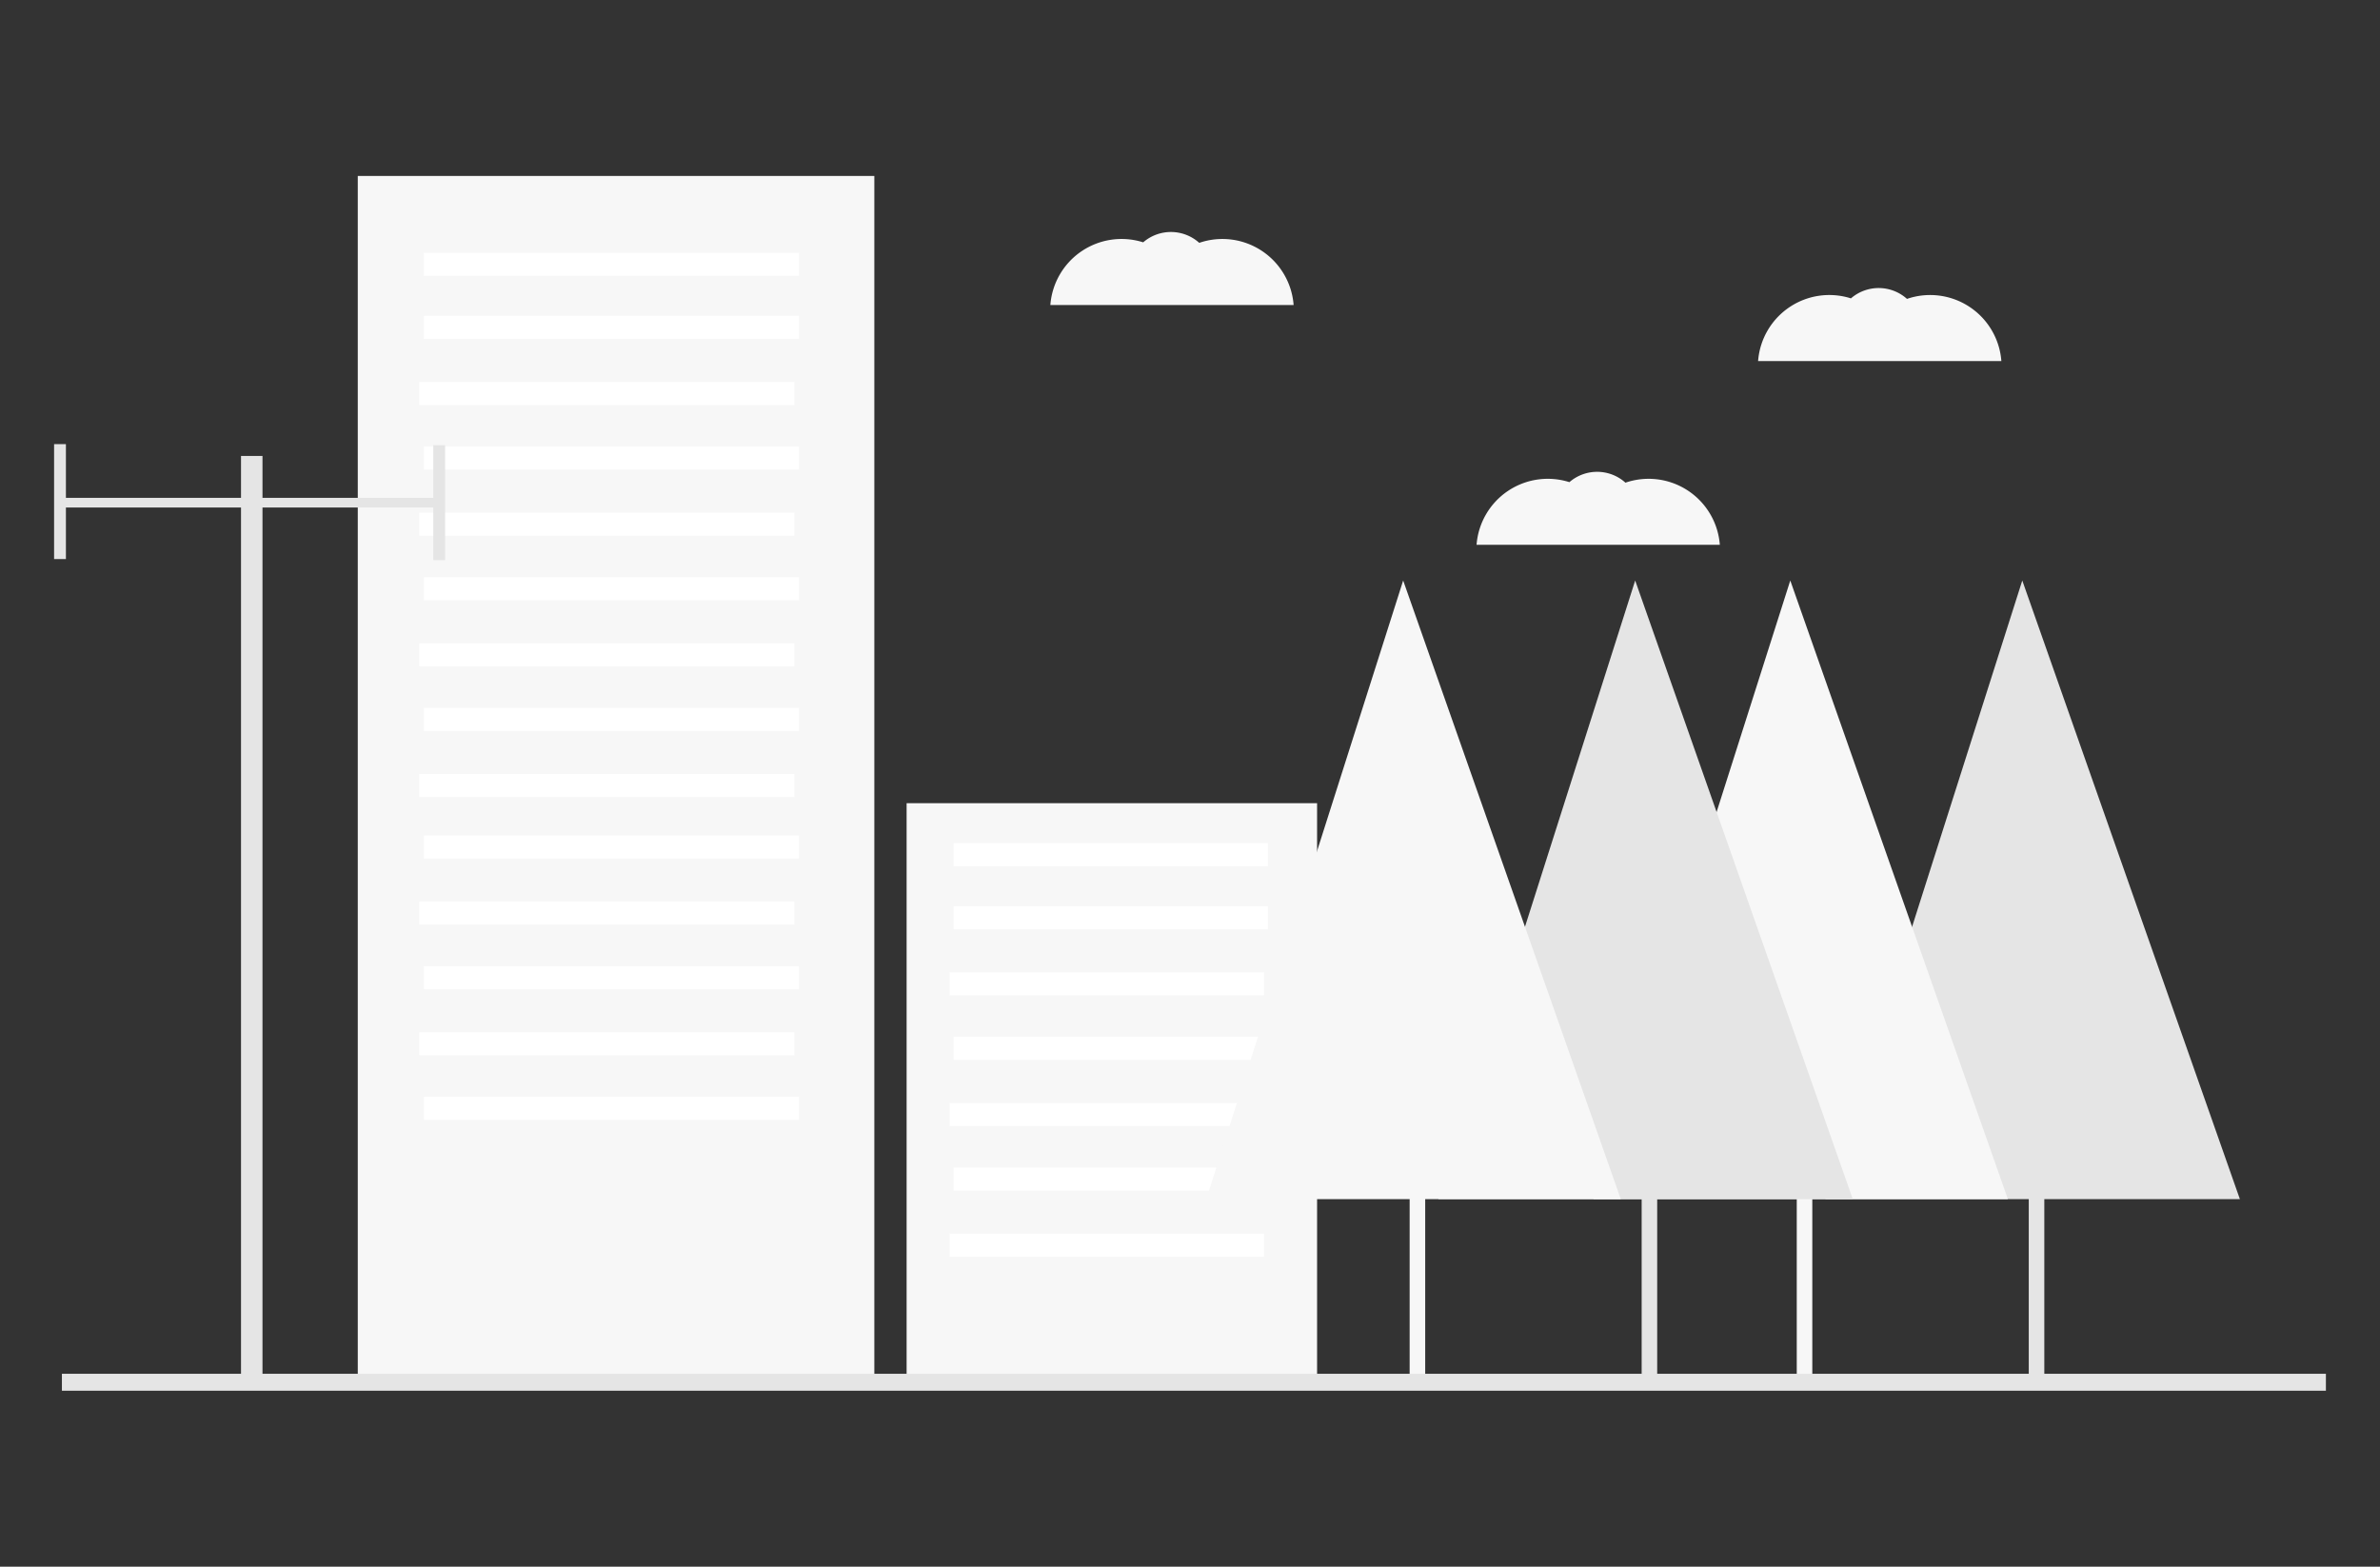 <svg id="Capa_1" data-name="Capa 1" xmlns="http://www.w3.org/2000/svg" viewBox="0 0 1826 1202"><rect x="0" y="0" width="1826" height="1202" fill="#333333" stroke="none"/><title>Mesa de trabajo 81</title><polygon points="1718.5 920 1568.45 920 1568.45 1060.54 1556.52 1060.54 1556.52 920 1400.5 920 1551.55 445.38 1718.5 920" fill="#e5e5e5"/><polygon points="1540.5 920 1390.45 920 1390.45 1060.54 1378.52 1060.54 1378.52 920 1222.5 920 1373.55 445.38 1540.5 920" fill="#f7f7f7"/><polygon points="1421.5 920 1271.45 920 1271.45 1060.54 1259.52 1060.54 1259.52 920 1103.5 920 1254.55 445.38 1421.5 920" fill="#e5e5e5"/><rect x="695.58" y="616.23" width="314.92" height="438.77" transform="translate(1706.08 1671.23) rotate(180)" fill="#f7f7f7"/><rect x="274.5" y="135" width="396.31" height="920" fill="#f7f7f7"/><rect x="325.22" y="193.97" width="287.79" height="17.69" fill="#fff"/><rect x="325.22" y="242.33" width="287.79" height="17.69" fill="#fff"/><rect x="321.68" y="293.05" width="287.79" height="17.69" fill="#fff"/><rect x="325.22" y="342.59" width="287.79" height="17.69" fill="#fff"/><rect x="321.68" y="393.31" width="287.79" height="17.69" fill="#fff"/><rect x="325.22" y="442.85" width="287.79" height="17.69" fill="#fff"/><rect x="321.68" y="493.56" width="287.79" height="17.69" fill="#fff"/><rect x="325.22" y="543.1" width="287.79" height="17.69" fill="#fff"/><rect x="321.68" y="593.82" width="287.79" height="17.69" fill="#fff"/><rect x="325.22" y="641" width="287.79" height="17.69" fill="#fff"/><rect x="321.68" y="691.72" width="287.79" height="17.69" fill="#fff"/><rect x="325.22" y="741.26" width="287.79" height="17.69" fill="#fff"/><rect x="321.68" y="791.97" width="287.79" height="17.69" fill="#fff"/><rect x="325.22" y="841.51" width="287.79" height="17.69" fill="#fff"/><rect x="731.57" y="646.9" width="241.19" height="17.69" fill="#fff"/><rect x="731.57" y="695.26" width="241.19" height="17.69" fill="#fff"/><rect x="728.6" y="745.97" width="241.19" height="17.69" fill="#fff"/><rect x="731.57" y="795.51" width="241.19" height="17.69" fill="#fff"/><rect x="728.6" y="846.23" width="241.19" height="17.69" fill="#fff"/><rect x="731.57" y="895.77" width="241.19" height="17.69" fill="#fff"/><rect x="728.6" y="946.49" width="241.19" height="17.69" fill="#fff"/><polygon points="341.5 341.57 341.5 429.76 332.43 429.76 332.43 389.37 201.39 389.37 201.39 1060.25 184.91 1060.25 184.91 389.37 50.57 389.37 50.57 428.93 41.5 428.93 41.5 340.75 50.57 340.75 50.57 381.96 184.91 381.96 184.91 349.81 201.39 349.81 201.39 381.96 332.43 381.96 332.43 341.57 341.5 341.57" fill="#e5e5e5"/><polygon points="1243.5 920 1093.45 920 1093.45 1060.54 1081.52 1060.54 1081.52 920 925.5 920 1076.55 445.38 1243.5 920" fill="#f7f7f7"/><path d="M992.5,234H805.86a54.8,54.8,0,0,1,71.23-48.08,32.5,32.5,0,0,1,43,.4A54.79,54.79,0,0,1,992.5,234" fill="#f7f7f7"/><path d="M1535.5,277H1348.86a54.8,54.8,0,0,1,71.23-48.08,32.5,32.5,0,0,1,43,.4A54.79,54.79,0,0,1,1535.5,277" fill="#f7f7f7"/><path d="M1319.5,418H1132.86a54.8,54.8,0,0,1,71.23-48.08,32.5,32.5,0,0,1,43,.4A54.79,54.79,0,0,1,1319.5,418" fill="#f7f7f7"/><rect x="47.5" y="1054" width="1737" height="13" fill="#e5e5e5"/></svg>